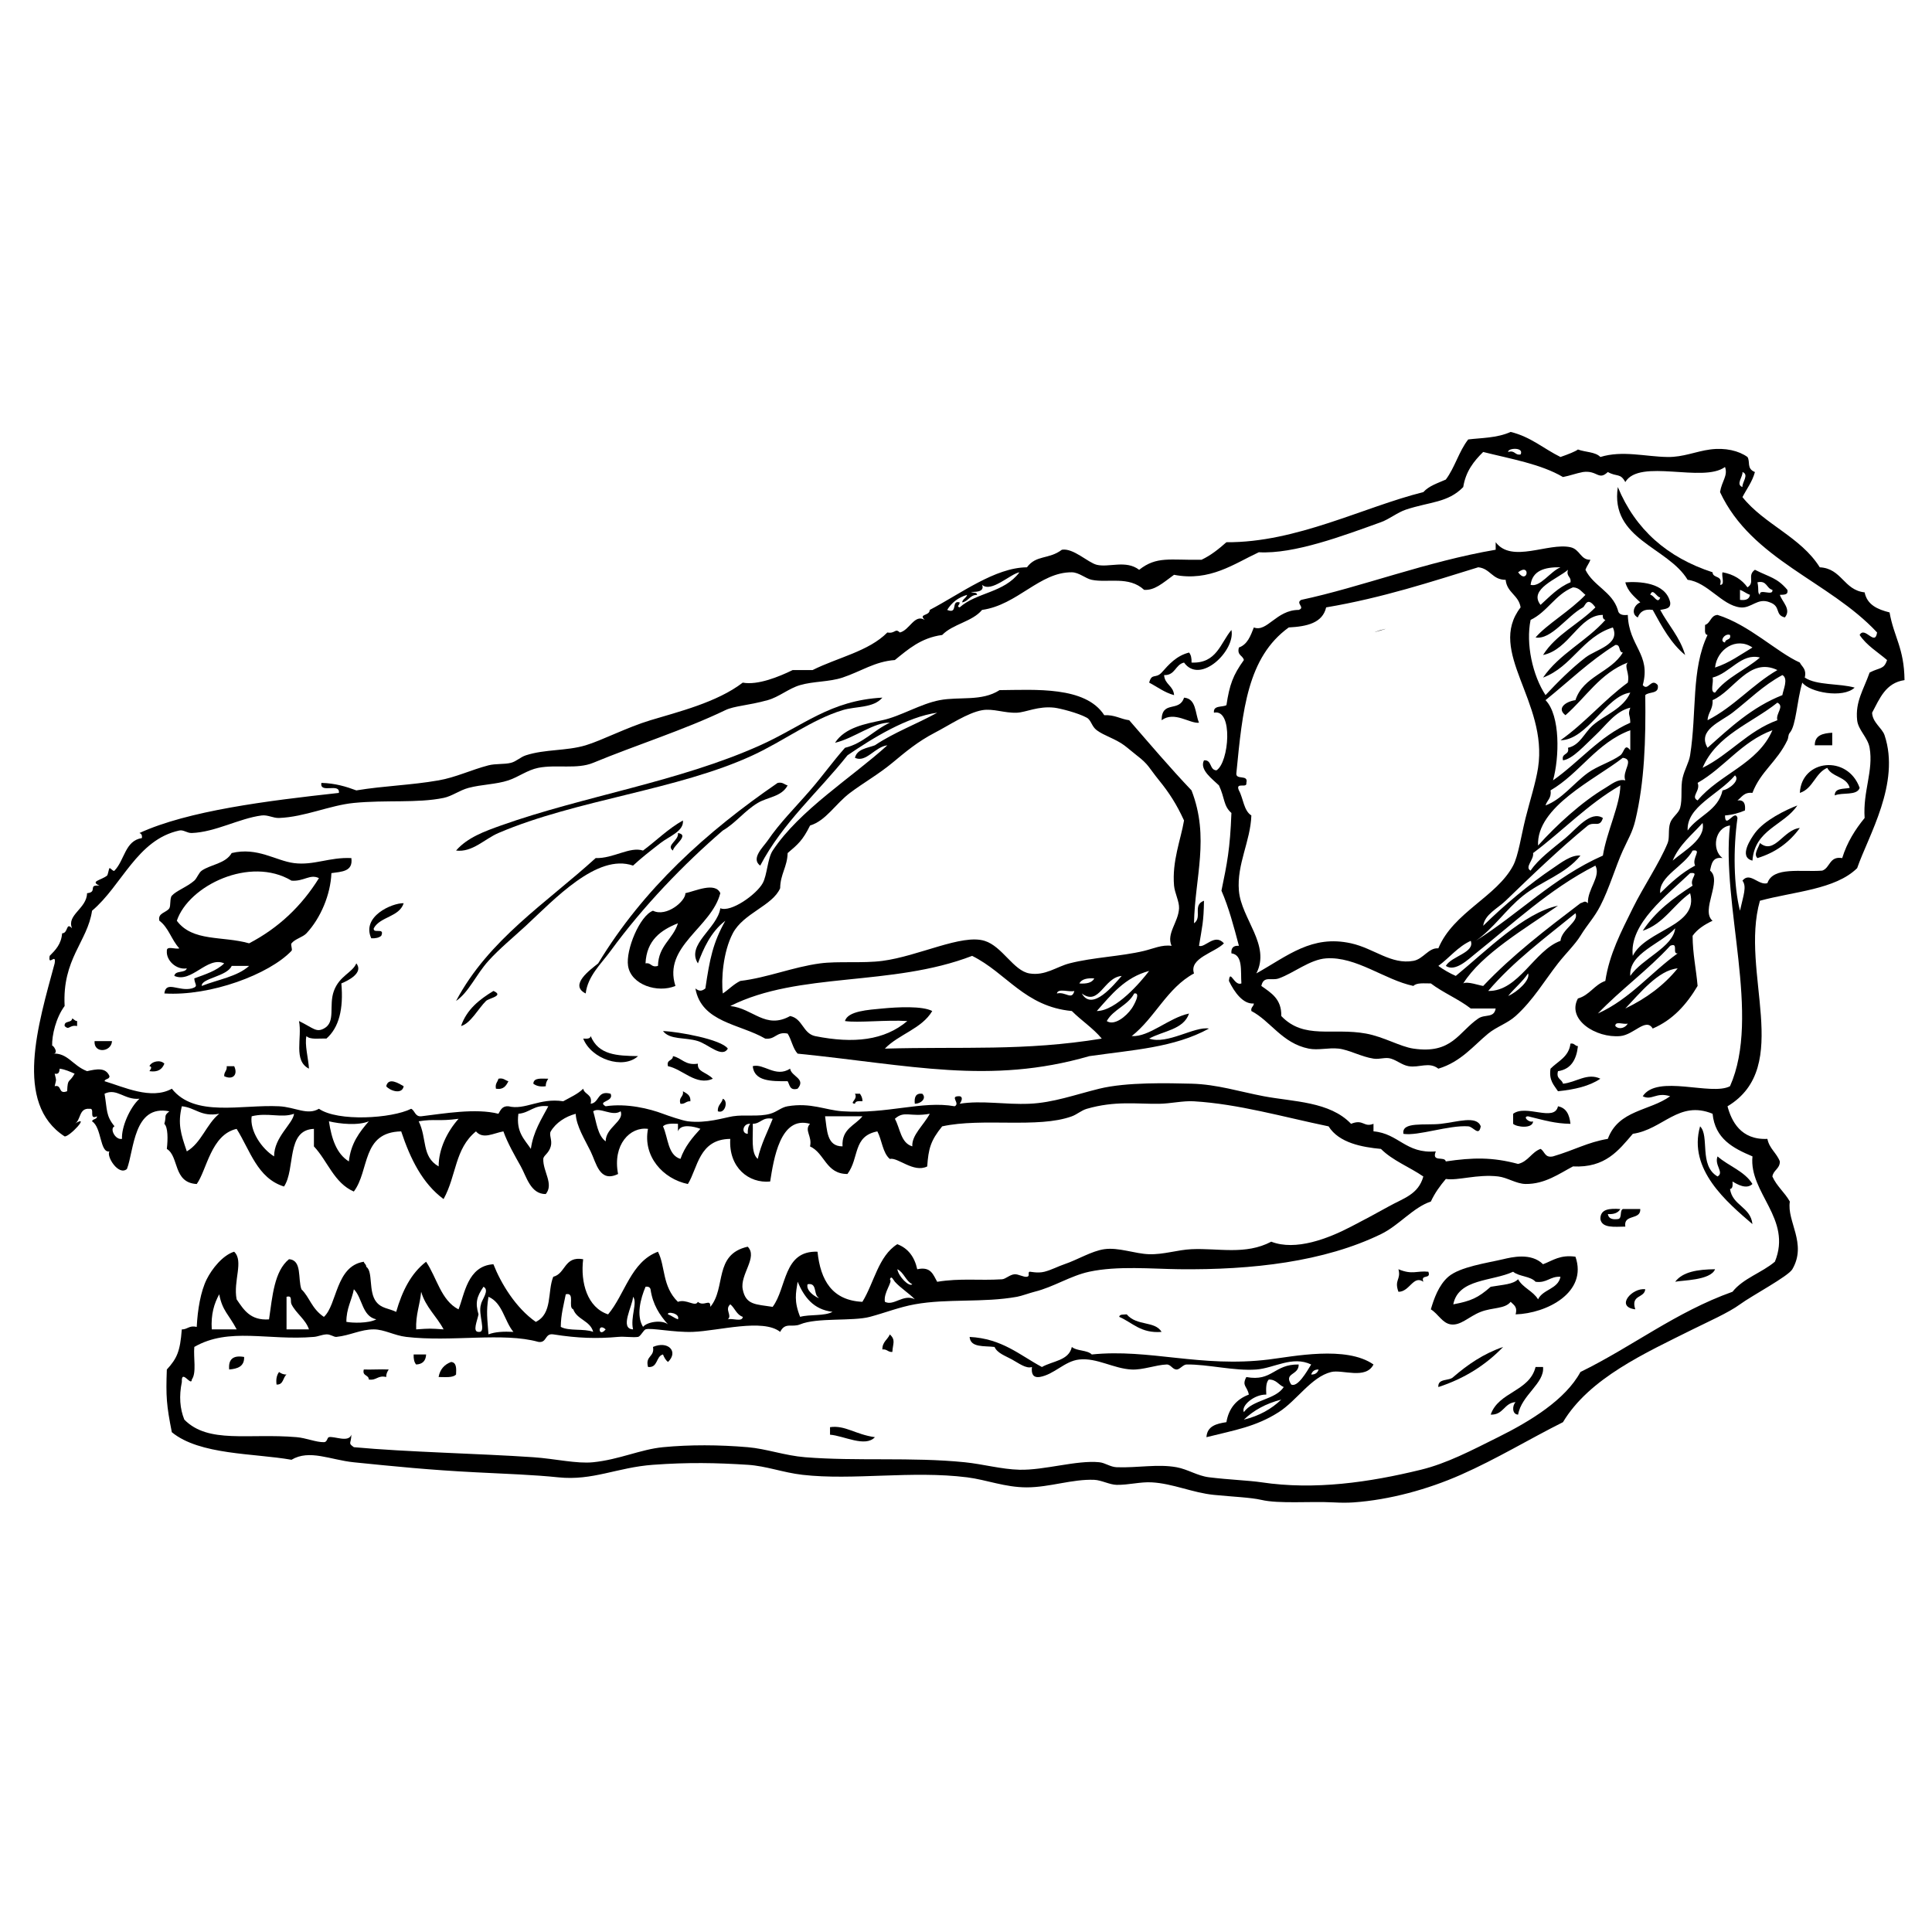 <?xml version="1.0" encoding="UTF-8"?>
<!-- Uploaded to: ICON Repo, www.svgrepo.com, Generator: ICON Repo Mixer Tools -->
<svg fill="#000000" width="800px" height="800px" version="1.1" viewBox="144 144 512 512" xmlns="http://www.w3.org/2000/svg">
 <g fill-rule="evenodd">
  <path d="m470.34 310.95c1.133 5.402-8.262 14.621-12.555 8.637-2.344 0.523-2.312 3.43-5.285 3.32 0.156 2.504 2.488 2.816 2.641 5.312-2.59-0.711-4.426-2.188-6.602-3.316 0.719-2.644 1.668-0.934 3.301-2.66 1.977-2.223 3.934-4.457 7.269-5.312 0.512 0.59 0.711 1.5 0.66 2.656 6.68 0.297 7.641-5.16 10.57-8.637"/>
  <path d="m377.84 328.88c-2.398 2.828-7.019 2.234-10.566 3.324-8.145 2.492-15.48 8.105-23.785 11.957-19.859 9.203-46.68 11.734-67.395 20.594-3.684 1.578-6.914 5.195-11.23 4.652 2.984-3.453 7.617-5.117 11.895-6.644 21.809-7.773 47.199-11.582 68.711-21.258 11.457-5.156 18.484-11.887 32.371-12.625"/>
  <path d="m461.75 335.53c-2.453 0.285-6.519-3.172-9.91-0.664 0.027-5.391 4.688-1.992 5.945-5.981 3.273 0.254 2.906 4.164 3.965 6.644"/>
  <path d="m629.56 338.18v3.324h-4.625c-0.012-2.672 2.129-3.172 4.625-3.324"/>
  <path d="m636.83 352.8c-0.727 2.148-4.602 1.125-6.606 1.992-0.023-2.016 2.32-1.652 3.965-1.992-0.75-3.012-4.711-2.797-5.949-5.316-3.227 1.398-3.75 5.527-7.266 6.644 0.449-8.934 12.699-10.195 15.855-1.328"/>
  <path d="m352.73 352.14c-1.582 3.016-5.293 3.074-7.93 4.652-3.441 2.055-5.926 5.394-9.246 7.305-10.383 8.934-21.109 20.086-29.73 31.891-2.543 3.477-6.074 6.684-6.609 11.293-4.5-2.215 1.242-6.301 3.305-7.973 12-19.82 28.727-34.887 47.566-47.832 1.383-0.281 1.754 0.457 2.644 0.664"/>
  <path d="m608.42 372.07c-3.844-0.922-0.293-6 0.66-7.309 2.481-3.371 8.156-6.129 11.234-7.305-3.535 5.301-11.309 6.344-11.895 14.613"/>
  <path d="m324.98 361.43c0.305 2.852-3.617 4.172-5.945 5.981-2.695 2.094-5.242 4.078-7.273 5.981-9.531-3.336-20.984 9.086-28.406 15.945-3.312 3.059-7.07 6.144-9.914 9.301-3.383 3.769-5.137 8.238-8.586 10.633 8.652-16.324 23.941-25.977 37-37.871 4.684 0.152 9.039-3.133 12.551-1.992 3.547-2.637 6.617-5.75 10.574-7.977"/>
  <path d="m610.4 367.41c3.879 3.203 6.207-3.574 10.57-3.984-2.695 3.711-6.324 6.484-11.23 7.973-1.09-1.031 0.227-2.59 0.66-3.988"/>
  <path d="m323.66 364.76c3.211 0.516-1.18 3.258-1.324 4.652-1.969-1.387 1.66-2.707 1.324-4.652"/>
  <path d="m334.89 380.7c-2.328 9.141-15.285 14.051-11.895 24.582-4.707 1.965-11.766-0.273-12.551-5.312-0.66-4.234 3.094-13.297 6.602-14.617 3.606 1.777 8.703-2.609 8.59-4.652 2.488-0.496 7.894-3.09 9.254 0zm-19.82 18.602c1.59-0.273 1.434 1.215 3.301 0.668 0.113-5.426 4.004-7.051 5.289-11.297-4.566 1.832-8.301 4.5-8.59 10.629z"/>
  <path d="m250.98 383.36c-1.176 3.688-6.203 3.504-7.93 6.641-0.258 1.594 3.012-0.367 1.984 1.996-0.59 0.512-1.492 0.711-2.641 0.664-2.668-5.754 5.457-9.379 8.586-9.301"/>
  <path d="m238.43 399.3c1.973 2.465-2.066 4.543-3.969 5.316 0.613 6.812-0.652 11.738-3.961 14.617-1.906-0.082-4.328 0.363-5.285-0.664-0.547 2.18 0.551 6.137 0.66 8.637-4.242-2.137-1.734-8.168-2.641-12.625 3.859 1.891 4.539 3.09 6.606 1.992 3.231-1.715 1.207-6.047 2.644-9.965 1.465-4.012 4.883-4.801 5.945-7.309"/>
  <path d="m274.77 406.61c2.945 1.301-1.207 1.898-1.98 2.66-1.965 1.918-4.102 5.992-6.606 6.641 1.523-4.445 4.887-7.039 8.586-9.301"/>
  <path d="m163.11 413.92c0.539 0.125 0.664 0.668 1.324 0.664v1.328c-2.106-0.395-2.043 1.246-3.301 0-0.203-1.531 1.906-0.738 1.977-1.992"/>
  <path d="m319.7 417.24c4.047 0.152 15.438 2.191 17.18 4.652-1.516 2.598-5.121-1.113-7.926-1.996-3.394-1.059-7.383-0.254-9.254-2.656"/>
  <path d="m300.54 418.57c2.062 5 6.887 5.234 12.555 5.312-3.996 3.644-12.43 0.758-14.535-4.648 0.938 0.059 1.871 0.105 1.98-0.664"/>
  <path d="m169.06 419.9h4.625c-0.168 2.973-4.883 3.371-4.625 0"/>
  <path d="m560.19 420.57c1.066-0.188 1.137 0.625 1.98 0.664-0.395 3.586-1.84 6.125-5.289 6.641-0.562 2.125 1.043 2.059 1.324 3.32 3.469-0.332 6.445-2.992 9.91-1.324-2.883 1.973-6.836 2.867-11.234 3.32-1.039-1.613-2.461-2.836-1.977-5.977 1.969-2.004 4.852-3.09 5.285-6.644"/>
  <path d="m322.34 423.89c2.379 0.484 3.203 2.535 6.609 1.996-0.234 2.215 2.242 2.203 3.961 3.984-4.418 1.996-8.016-2.555-11.891-3.32-0.48-1.816 1.309-1.34 1.32-2.66"/>
  <path d="m187.56 425.88c-0.562 1.426-1.629 2.344-3.965 1.988 0.406-0.59 0.801-1.184 0-1.324 0.559-1.273 2.898-1.801 3.965-0.664"/>
  <path d="m353.39 427.21c0.301 2.086 4.305 2.644 1.98 5.312-2.117 0.578-2.066-1.02-2.644-1.992-4.438 0.035-8.836 0.023-9.246-3.984 2.914-0.809 6.051 3.144 9.91 0.664"/>
  <path d="m204.08 426.55h1.98c1.074 2.277-0.375 3.734-2.641 2.656-0.086-1.191 0.809-1.402 0.66-2.656"/>
  <path d="m276.09 429.87c1.383-0.281 1.75 0.453 2.644 0.664-0.602 1.164-1.23 2.305-3.301 1.992-0.281-1.387 0.449-1.758 0.656-2.656"/>
  <path d="m289.3 429.87c-0.352 0.535-0.688 1.078-0.66 1.992-1.531 0.215-2.535-0.105-3.301-0.668 0.07-1.695 2.207-1.312 3.961-1.324"/>
  <path d="m250.98 431.86c-0.441 2.414-3.844 1.078-4.625 0 0.57-2.543 3.441-0.672 4.625 0"/>
  <path d="m324.98 433.19c0.965 0.578 2.094 0.996 1.98 2.66-1.184-0.086-1.395 0.809-2.641 0.66-0.547-1.875 0.93-1.719 0.66-3.32"/>
  <path d="m388.41 433.85c1.195 1.141-0.199 2.613-1.977 2.656-0.188-1.734 0.238-2.856 1.977-2.656"/>
  <path d="m335.55 435.18c1.516 0.52 0.641 4.109-1.32 3.32-0.105-1.652 1.035-2.059 1.32-3.32"/>
  <path d="m556.88 437.18c2.231 0.418 3.047 2.254 3.309 4.648-4.148-0.082-6.801-0.91-11.234-1.992-1.551 0.008 0.242 1.812 1.324 1.328-0.055 2.023-4.32 1.559-5.285 0.664v-2.66c3.43-2.598 10.945 2.262 11.887-1.988"/>
  <path d="m536.41 442.49c-0.484 2.812-1.934 0.102-3.305 0-5.121-0.367-13.336 2.617-17.18 1.992-0.586-3.32 5.727-2.195 9.914-2.656 4.336-0.477 9.512-2.285 10.57 0.664"/>
  <path d="m594.54 442.49c2.59 2.555-0.387 10.391 4.629 13.285 1.852-1.055-0.93-2.988 0-5.312 2.945 2.574 7.144 3.891 9.246 7.309-1.586 1.52-3.992 0.113-5.285-0.664 0.059 0.945 0.109 1.883-0.656 1.992 0.652 4.43 5.445 4.707 5.941 9.301-6.711-5.773-17.148-14.473-13.875-25.91"/>
  <path d="m570.1 465.74c0.164 1.168 1.137 1.516 2.644 1.328 1.223-0.102 0.406-2.25 1.324-2.66h4.621c0.164 3.047-4.519 1.215-3.961 4.656-2.898 0.031-6.188 0.465-6.609-1.996-0.047-2.703 2.441-2.859 5.285-2.66-0.562 0.988-1.66 1.434-3.305 1.332"/>
  <path d="m561.51 477.04c3.305 9.461-7.613 15.039-15.859 15.281 0.566-2.117-0.574-2.523-1.316-3.324-1.52 1.926-4.793 1.441-7.93 2.66-3.176 1.238-5.277 3.703-7.93 3.324-2.262-0.328-3.352-2.82-5.289-3.988 0.781-2.691 2.062-6.418 4.629-8.637 3.059-2.641 10.27-3.648 14.535-4.652 2.195-0.512 7.394-1.82 10.57 1.332 2.566-0.961 4.488-2.574 8.59-1.996zm-10.574 6.644c-1.344-1.52-4.379-1.352-5.941-2.66-5.574 2.594-14.52 1.789-15.859 8.641 4.727-0.891 6.551-1.707 9.91-4.652 3.516-0.598 5.859-0.637 7.266-1.992 1.266 2.277 3.965 3.102 5.289 5.316 1.281-2.695 5.281-2.664 5.945-5.981-2.805-0.164-3.555 1.738-6.609 1.328z"/>
  <path d="m514.6 480.36c3.731 1.547 4.809 0.344 7.93 0.66 0.816 2.152-2.141 0.512-1.324 2.66-2.672-1.863-3.641 2.707-6.606 2.656-1.172-3.223 0.742-3.188 0-5.977"/>
  <path d="m598.51 480.36c-1.188 3.019-8.973 2.914-10.566 3.32 1.984-2.652 5.984-3.277 10.566-3.32"/>
  <path d="m580.01 485.67c-0.234 2.426-3.918 1.379-2.644 5.316-5.418-0.66-0.809-5.801 2.644-5.316"/>
  <path d="m440.6 492.98c0.109-0.777 1.211-0.559 1.984-0.664 2.703 3.184 7.457 1.66 9.25 4.652-5.508 0.441-7.684-2.461-11.234-3.988"/>
  <path d="m379.82 497.63c1.602 1.52 0.797 2.356 0.66 4.652-1.184 0.086-1.395-0.812-2.644-0.664-0.027-2.019 1.395-2.586 1.984-3.988"/>
  <path d="m321.02 504.94c-0.621-0.492-1.004-1.207-1.324-1.996-1.93 0.496-1.277 3.586-3.961 3.324-0.809-3.027 1.812-2.609 1.316-5.316 3.949-1.727 6.871 1.211 3.969 3.988"/>
  <path d="m542.35 500.95c-4.547 4.731-10.184 8.363-17.176 10.633-0.188-2.406 2.891-1.523 3.961-2.66 3.793-3.269 7.965-6.164 13.215-7.973"/>
  <path d="m253.62 502.95h3.305c-0.078 1.691-0.957 2.578-2.641 2.656-0.516-0.586-0.711-1.5-0.664-2.656"/>
  <path d="m208.7 503.61c0.082 2.523-1.73 3.133-3.965 3.32-0.258-2.695 1.027-3.844 3.965-3.32"/>
  <path d="m263.54 504.94c1.441 0.098 1.418 1.672 1.32 3.316-0.848 0.918-2.871 0.664-4.625 0.668 0.367-2.066 1.547-3.316 3.305-3.984"/>
  <path d="m247.02 506.93c-0.352 0.535-0.691 1.078-0.664 1.992-2.289-0.535-2.539 0.988-4.621 0.664-0.012-1.32-1.805-0.848-1.324-2.656 1.941 0.078 4.465-0.102 6.609 0"/>
  <path d="m550.94 506.27h1.984c0.445 4.324-5.734 7.438-6.609 12.621-1.68-0.066-1.559-2.473-0.66-3.32-3.086 0.215-3.184 3.441-6.606 3.32 2.09-6.094 10.258-6.078 11.891-12.621"/>
  <path d="m217.95 507.6c0.535 0.352 1.074 0.691 1.984 0.66-0.984 0.785-0.777 2.766-2.644 2.66-0.211-1.539 0.105-2.551 0.66-3.32"/>
  <path d="m375.86 524.87c-2.57 2.769-8.223-0.383-11.895-0.66v-1.996c4.019-0.578 6.656 1.91 11.895 2.656"/>
  <path d="m180.95 364.76c12.926-5.918 33.688-8.523 52.855-10.629 0.359-2.801-5.168 0.32-4.629-2.656 3.652 0.098 6.527 0.969 9.254 1.988 7.582-1.246 14.328-1.355 21.801-2.656 4.543-0.789 8.66-2.801 13.211-3.984 1.922-0.496 4.133-0.215 5.949-0.664 1.426-0.352 2.527-1.527 3.965-1.992 5.117-1.66 10.703-1.117 15.855-2.656 4.269-1.281 10.918-4.754 17.18-6.644 7.238-2.191 17.684-4.746 24.445-9.965 3.981 0.746 9.621-1.57 13.215-3.324h5.285c6.606-3.32 14.887-4.961 19.82-9.965 2.106 0.395 2.043-1.246 3.305 0 2.559-0.551 3.91-5.027 6.602-3.32-1.75-1.707 1.273-0.953 1.324-2.656 8.195-4.297 17.301-11.23 25.766-11.297 2.461-3.352 5.785-2.023 9.254-4.652 3.019-0.52 6.93 3.422 9.25 3.988 3.203 0.785 7.731-1.359 11.23 1.328 4.664-3.672 8.105-2.527 16.516-2.656 2.551-1.203 4.613-2.894 6.609-4.652 18.559 0.125 36.301-9.316 52.191-13.285 1.453-1.641 3.809-2.371 5.949-3.32 2.383-3.144 3.5-7.555 5.945-10.633 3.316-0.418 7.617-0.348 11.234-1.992 5.332 1.277 8.773 4.461 13.211 6.641 2.066-0.711 4.043-1.504 4.625-1.988 1.922 0.723 4.668 0.617 5.945 1.988 5.898-1.809 11.93-0.078 17.84 0 4.129 0.059 7.531-1.504 11.234-1.988 4.066-0.539 7.625 0.34 9.91 1.988 0.809 1.254-0.316 3.078 1.977 3.988-0.707 2.606-2.176 4.453-3.301 6.644 5.789 7.246 15.477 10.57 20.484 18.602 5.863 0.301 6.324 6.039 11.891 6.641 0.668 3.316 3.434 4.523 6.606 5.316 1.16 6.582 3.859 9.375 3.965 17.941-5.012 0.719-6.586 4.891-8.59 8.637 0.105 2.625 2.652 4.031 3.305 5.977 4.242 12.715-4.285 26.605-7.269 35.215-5.785 5.691-16.75 6.184-25.766 8.637-5.391 18.914 8.914 43.961-8.59 54.477 1.043 3.891 3.496 8.965 10.57 8.637 0.516 2.582 2.457 3.731 3.305 5.981-0.008 1.98-1.715 2.258-1.98 3.981 1.156 2.602 3.281 4.231 4.625 6.648-0.852 5.266 4.637 11.109 0.66 17.938-1.105 1.891-10.762 7.008-13.875 9.301-2.965 2.184-8.613 4.68-12.555 6.644-12.453 6.211-27.359 12.883-34.355 24.582-9.043 4.531-17.52 9.727-27.086 13.949-8.695 3.84-18.863 6.641-28.41 7.309-1.637 0.113-3.375 0.102-5.285 0-6.234-0.336-14.43 0.434-19.16-0.668-2.805-0.648-7.457-0.816-12.559-1.324-5.699-0.57-10.863-3.019-16.516-3.324-3.004-0.16-6.098 0.715-9.246 0.668-1.883-0.035-4.051-1.254-5.945-1.332-5.773-0.238-11.805 1.98-17.844 1.996-5.832 0.008-10.676-2.008-15.852-2.66-14.676-1.84-30.293 0.863-43.609-0.664-5.195-0.594-9.641-2.348-14.535-2.656-8.352-0.531-15.77-0.684-25.109 0-9.516 0.695-15.934 4.277-25.102 3.32-6.336-0.66-14.012-0.941-21.805-1.328-12.289-0.617-21.664-1.574-32.371-2.656-6.215-0.633-11.762-3.508-16.52-0.668-9.895-1.75-24.328-1.223-31.711-7.305-1.418-7.176-1.586-9.457-1.324-16.609 2.68-2.949 3.523-4.75 3.965-10.629 1.555 0.012 1.945-1.148 3.961-0.664 0.227-4.582 1.043-9.406 2.644-12.625 1.395-2.801 4.258-6.379 7.269-7.309 2.617 2.496-0.301 7.723 0.66 12.625 1.883 2.758 3.625 5.656 8.586 5.312 0.902-6.176 1.387-12.781 5.285-15.945 3.535 0.211 2.305 5.215 3.305 7.973 2.168 2.074 2.652 5.086 5.949 7.309 3.539-3.211 3.09-13.461 10.57-14.613 0.125 0.535 0.664 0.66 0.66 1.328 1.855 1.254 0.516 6.606 2.644 9.297 1.395 1.773 3.293 1.703 5.285 2.66 1.582-5.496 3.93-10.223 7.926-13.285 2.856 4.211 3.93 10.223 8.59 12.621 1.578-3.852 2.356-11.547 9.25-11.957 2.012 5.113 5.914 11.559 11.234 15.277 4.504-2.207 3.027-8 4.625-11.957 3.348-0.84 2.844-5.551 7.926-4.652-0.754 6.199 1.102 12.812 6.609 14.617 4.527-5.406 6-13.895 13.211-16.609 2.004 3.848 1.055 9.145 5.289 13.285 2.246-0.867 4.609 1.484 5.285 0 1.609 1.398 3.394-1.047 3.301 1.332 4.242-5.004 0.824-13.902 9.91-15.945 2.769 2.773-2.09 7.379-1.32 11.293 0.828 4.211 3.477 3.945 7.93 4.652 3.789-5.043 2.762-14.941 11.891-14.617 0.793 7.621 3.906 12.906 11.891 13.285 3.121-5.055 4.231-12.133 9.254-15.277 2.879 1.09 4.57 3.379 5.285 6.644 3.676-0.82 4.231 1.5 5.285 3.32 6.211-1.012 11.117-0.277 17.176-0.664 0.965-0.059 2.031-1.211 3.305-1.328 0.996-0.09 2.406 0.805 3.301 0.664 0.891-0.141 0.141-1.066 0.66-1.332 0.172-0.082 2.141 0.469 3.969 0 1.863-0.473 3.648-1.438 5.285-1.988 3.539-1.195 7.219-3.5 10.57-3.988 3.809-0.555 8.141 1.219 11.895 1.328 3.914 0.117 7.5-1.16 11.23-1.328 7.117-0.324 14.324 1.613 21.141-1.992 6.461 2.523 15.102-0.832 21.145-3.984 3.535-1.848 5.969-3.117 9.91-5.316 4.031-2.254 7.922-3.188 9.246-7.977-3.656-2.519-8.145-4.211-11.23-7.305-4.945-0.465-11.117-1.57-13.875-5.981-12.188-2.527-23.828-5.922-35.68-6.641-2.973-0.18-6.125 0.621-9.246 0.66-5.945 0.082-11.664-0.844-19.16 1.332-1.453 0.422-2.559 1.48-3.965 1.992-8.969 3.266-23.719 0.32-34.355 2.656-3.078 3.785-3.629 5.922-3.965 10.629-3.644 1.785-7.805-2.523-9.91-1.992-1.914-1.613-2.074-5-3.301-7.305-6.578 1.281-4.731 7.039-7.93 11.293-5.738 0.008-5.973-5.508-9.914-7.312 0.645-2.719-1.633-4.254 0-5.977-7.949-2.285-9.648 9.562-10.566 15.281-5.613 0.555-11.027-3.66-10.574-11.293-8.34 0.078-8.602 7.758-11.23 11.957-6.629-1.359-11.977-7.375-10.57-14.613-4.715-0.652-9.438 4.164-7.93 11.957-4.938 2.398-5.762-2.914-7.269-5.981-1.543-3.156-3.793-6.68-3.961-9.969-2.695 0.703-5.246 2.356-6.609 4.656-0.539 0.906 0.469 2.336 0 3.981-0.539 1.914-1.945 2.394-1.98 3.324-0.121 3.316 2.856 6.633 0.66 9.305-4.035 0.047-5.113-4.637-6.606-7.312-1.629-2.914-3.508-6.16-4.625-9.297-2.664 0.477-5.387 2.195-7.269 0-5.664 4.633-5.117 11.641-8.586 17.938-5.594-4.125-8.801-10.641-11.234-17.938-10.555 0.227-8.328 10.348-12.551 15.941-5.238-2.262-6.93-8.09-10.574-11.961v-4.644c-7.438 0.273-4.816 10.652-7.926 15.277-7.07-2.195-8.973-9.578-12.555-15.277-6.801 1.516-7.93 10.973-10.574 14.613-6.332-0.344-4.637-7.324-7.926-9.301 0.309-2.613 0.309-5.769-0.66-6.644 0.66-2.273-0.277-1.996 1.324-3.32-9.523-1.902-9.332 10.379-11.234 15.281-2.242 1.926-5.566-3.457-4.625-4.652-2.594 0.465-2.027-6.394-4.625-7.973 0.164-0.723 1.312-0.449 1.324-1.328-2.352 1.031-0.402-2.254-1.984-1.992-2.91-0.27-2.223 3.082-3.965 3.984 4.426-2.746-1.363 3.516-2.641 3.324-13.531-8.766-6.992-29.727-2.644-45.844 0.492-3.008-1.812 1.02-1.32-1.992 1.543-1.551 3.074-3.109 3.301-5.977 1.699-0.051 0.945-3.098 2.641-1.332-1.539-3.535 3.902-5.223 3.969-9.301 2.941-0.297 0.035-2.348 3.305-1.992-2.594-1.191 0.289-1.375 1.98-2.656 0.266-0.203 0.492-1.922 0.66-1.992 0.262-0.117 1.008 0.988 1.32 0.664 2.738-2.84 2.773-7.938 7.269-8.637 0.105-0.773-0.148-1.184-0.66-1.332zm366.02-100.32c1.02-2.004-3.418-1.75-3.305-0.664 1.867-0.551 1.715 0.934 3.305 0.664zm54.176 95.668c-0.004 3.844 2.652-1.887 3.305 0.664-1.172 8.336-1 18.059 0.66 24.582 0.906-4.106 1.852-6.367 0.66-7.973 1.961-2.469 4.277 1.383 6.606 0.66 1.504-4.465 9.023-2.883 14.539-3.316 2.125-0.742 1.848-3.902 5.285-3.324 1.309-4.215 3.461-7.594 5.945-10.629-0.488-7.066 2.383-12.504 1.32-18.602-0.48-2.766-3.023-4.684-3.305-7.309-0.52-4.918 1.684-8.027 3.305-12.625 2.684-1.414 3.793-0.746 4.625-3.32-2.496-2.141-5.418-3.856-7.269-6.644 1.379-2.461 4.074 3.168 4.625-0.664-12.668-13.617-33.266-19.254-41.621-37.203 0.488-2.988 2.144-4.336 1.32-6.648-5.863 4.293-22.617-2.367-26.426 3.992-1.336-2.465-2.199-1.297-4.629-2.66-2.5 2.375-2.734-0.531-6.602 0-1.855 0.355-3.438 0.977-5.289 1.328-5.828-3.438-13.738-4.785-21.145-6.641-2.445 2.406-4.617 5.098-5.285 9.297-4.066 4.188-8.836 3.871-15.191 5.981-2.231 0.742-4.398 2.527-6.609 3.324-9.984 3.594-23.035 8.512-32.371 7.973-6.574 3.051-12.961 7.832-22.469 5.977-3.18 2.34-5.176 4.156-7.926 3.988-4.066-3.754-9.574-1.777-13.875-2.656-1.66-0.344-3.367-1.977-5.285-1.996-8.52-0.086-14.387 8.648-23.785 9.969-2.602 3.141-7.754 3.715-10.57 6.641-5.637 0.758-9.008 3.789-12.551 6.644-5.297 0.375-9.012 3.039-13.875 4.652-3.543 1.168-7.644 0.949-11.234 1.992-3.023 0.879-5.566 3.148-8.59 3.984-5.188 1.445-8.828 1.5-11.234 2.66-10.82 5.215-23.641 9.234-35.012 13.949-4.277 1.773-9.812 0.387-14.539 1.328-2.914 0.582-5.227 2.426-7.926 3.32-3.246 1.078-7.094 1.07-10.57 1.996-2.387 0.637-4.359 2.195-6.606 2.656-6.977 1.434-15.234 0.492-23.785 1.332-6.359 0.621-13.023 3.731-19.824 3.984-1.562 0.059-2.981-0.879-4.621-0.664-5.961 0.781-12.207 4.41-18.5 4.648-1.25 0.047-2.18-0.91-3.305-0.664-11.219 2.434-15.211 14.59-23.125 21.262-1.207 8.223-7.938 12.754-7.266 25.246-2.281 3.043-3.418 7.766-3.309 10.629-0.023-0.699 2.184 2.203 0 1.992 4.148-0.316 5.34 3.156 9.254 4.648 2.523-0.559 4.953-1.07 5.945 1.332-0.008 0.879-1.156 0.609-1.32 1.328 5.012 1.488 12.387 5.043 17.84 1.992 6.062 7.656 18.422 4.16 28.406 4.652 4.293 0.211 7.508 2.492 10.574 0.664 5.004 3.453 19.262 2.598 24.445 0 1.039 0.508 0.984 2.106 2.641 1.992 5.973-0.707 14.453-2.207 20.48-0.668 0.574-0.969 0.992-2.098 2.644-1.988 4.481 1.109 8.215-2.293 14.535-1.328 1.836-1.035 3.848-1.891 5.285-3.324 0.367 1.625 2.555 1.414 1.98 3.984 2.387-0.254 1.664-3.644 5.289-2.656 0.98 2.168-3.715 1.922-1.32 3.324 5.637-0.859 11.711 0.672 15.191 1.988 1.336 0.508 5.172 1.816 6.609 1.996 4.898 0.617 9.586-0.957 11.895-1.328 3.168-0.512 6.832 0.207 9.91-0.668 1.883-0.531 2.894-1.699 4.621-1.988 6.184-1.043 9.996 1.027 14.539 1.328 12.008 0.793 21.121-2.871 29.727-1.328 1.637-0.781-1.602-2.762 1.324-2.656 1.027 0.168 0.457 1.453 0 1.988 5.977-0.953 11.914 0.281 18.496 0 6.297-0.266 12.133-2.418 18.5-3.984 7.324-1.801 18.406-1.473 24.449-1.332 6.742 0.168 12.699 2.102 19.16 3.328 7.856 1.484 17.477 1.367 23.125 7.305 3.328-1.348 3.289 1.035 5.945 0v1.996c6.699 0.57 8.555 6.008 16.516 5.312-1.23 3.012 2.375 1.156 2.644 2.66 7.184-1.055 12.328-1.164 19.156 0.664 2.684-0.629 3.543-3.09 5.949-3.988 1.137 0.625 1.078 2.457 3.305 1.992 5.832-1.719 9.121-3.731 14.531-4.648 2.848-7.703 11.027-7.34 16.52-11.293-3.723-1.195-4.836 1.23-7.269 0 3.84-5.914 18.156-0.02 23.129-2.66 8.289-18.645-2.391-48.098 0-69.094-4.062 0.57-4.934 6.438-1.984 8.637-2.602-0.402-2.926 1.488-3.301 3.324 3.344 2.652-2.606 10.551 0.656 13.285-2.086 1-3.996 2.184-5.285 3.988 0.023 4.844 0.945 8.793 1.324 13.285-2.887 4.852-6.492 8.977-11.895 11.293-1.789-2.996-4.988 1.664-8.59 1.996-6.488 0.59-14.246-4.406-11.23-9.965 3.102-0.867 4.328-3.621 7.269-4.652 1.047-7.082 4.25-13.145 7.266-19.266 2.805-5.695 7.047-11.922 9.25-17.277 0.566-1.379 0.07-3.535 0.66-5.312 0.523-1.57 2.231-2.535 2.641-3.984 0.668-2.328 0.074-5.469 0.66-7.973 0.547-2.316 1.68-4.062 1.984-5.981 1.824-11.516 0.25-22.699 4.625-31.891-0.977-0.121-0.605-1.605-0.66-2.656 1.496-0.488 1.445-2.531 3.305-2.656 8.449 2.652 15.648 9.848 21.801 12.621 0.586 1.184 1.848 1.688 1.32 3.988 3.176 2.117 9.09 1.492 13.219 2.656-3.098 2.941-11.973 1.246-13.875-1.328-1.461 4.945-1.633 11.348-3.305 13.285-0.508 0.586-0.293 1.219-0.66 1.996-2.769 5.777-7.039 8.188-9.254 13.949-2.231-0.25-2.816 1.152-3.961 1.992 1.738-0.199 2.168 0.922 1.98 2.66-1.551 0.656-3.242 1.16-5.285 1.328zm4.625-87.035c-0.18-1.164 1.859-3.312 0-3.984 0.184 1.168-1.863 3.316 0 3.984zm-201.51 25.914c1.09 2.598-4.219 1.598-2.641 1.988 0.512 0.152 1.301 0.02 1.32 0.668-1.973 0.012-2.246 1.727-3.965 1.992 0.156-0.945 1.09-1.121 1.324-1.992-2.402 0.691-4.106 2.078-5.289 3.988 2.996 1.242 0.902-2.641 3.305-1.996 0.066 0.746-0.961 1.035 0 1.328 4.586-4.055 11.684-3.781 15.855-9.301-2.414 0.41-7.477 5.496-9.91 3.324zm196.89 15.281c0.059-1.051 1.688-0.523 1.324-1.996-1.363-0.578-2.969 1.727-1.324 1.996zm-2.644 6.641c3.828-1.246 6.731-3.422 9.91-5.312-4.293-2.941-9.422 0.504-9.91 5.312zm-0.66 2.66c0.383 1.164-0.797 3.902 0.66 3.984 3.027-4.047 8.117-6.016 11.895-9.301-4.902-1.277-7.949 4.168-12.555 5.316zm0 5.977c0.18 2.394-1.219 3.203-1.32 5.316 7.016-3.574 11.805-9.395 18.5-13.289-7.496-3.566-11.5 5.531-17.18 7.973zm5.285 3.324c-3.07 2.375-9.402 4.613-6.606 9.301 5.953-5.309 11.75-10.773 19.824-13.957 0.145-1.242 1.699-4.398 0-5.312-5.16 2.766-8.812 6.559-13.219 9.969zm-7.93 14.613c7.231-3.582 11.914-9.727 19.824-12.621-0.551-1.734 1.996-3.644 0-4.652-6.883 5.481-16.141 8.578-19.824 17.273zm-1.316 3.988c0.871 2.059-1.961 3.684 0 4.648 5.812-7 15.965-9.633 19.82-18.602-8.219 3.031-12.656 9.867-19.82 13.953zm-2.644 12.621c2.707-3.922 8.055-5.191 9.25-10.633 1.762-0.254 4.754-2.699 3.301-3.981-4.426 5.199-12.859 8.246-12.551 14.613zm-3.965 7.973c2.965-2.562 8.836-5.719 7.926-9.965-2.812 3.148-6.18 5.746-7.926 9.965zm-3.305 8.637c2.789-2.734 5.644-5.398 9.254-7.309-0.992-2.019 1.996-4.371-0.664-3.984-2.121 4.07-9.031 6.856-8.59 11.293zm-7.266 16.609c3.469-6.969 17.594-7.852 15.195-16.609-4.426 3.082-6.938 8.082-12.555 9.965 3.316-5.082 8.098-8.688 13.215-11.957-0.93-1.902 2.055-3.625-0.66-3.32-6.004 5.746-16.25 13.398-15.195 21.922zm-0.664 5.316c3.129-4.613 11.363-7.617 11.898-12.625-3.644 4.094-12.371 6.598-11.898 12.625zm-8.586 9.965c8.516-3.84 13.957-10.773 21.145-15.945-1.582 0.262 0.363-3.027-1.984-1.996-5.922 6.449-13.117 11.613-19.16 17.941zm7.269-1.332c5.516-2.644 10.215-6.113 13.875-10.629-5.094 0.426-10.105 6.668-13.875 10.629zm0.656 3.988c-0.957 0.367-3.414-0.773-3.301 0.664 0.988 1.055 2.703 0.492 3.301-0.664zm-416.89 13.289c0.465 2.047 0.465 1.277 0 3.32 2.035-0.496 0.809 2.289 3.305 1.328 0.152-3.617 0.465-1.969 1.98-4.648-1.234-0.531-2.418-1.109-3.965-1.328-0.074 0.809-0.195 1.57-1.32 1.328zm13.215 5.312c0.73 4.391 0.34 5.824 2.641 8.637-1.379 0.59 0.215 3.707 1.984 3.324-0.18-3.051 2.031-8.273 4.625-10.629-3.996 0.371-6-2.938-9.25-1.332zm21.801 15.281c3.894-2.281 5.164-7.211 8.59-9.969-4.848 0.895-6.301-1.633-9.91-1.988-1.121 4.648-0.293 7.25 1.32 11.957zm87.871-9.969c-0.656 4.875 1.625 6.789 3.305 9.305 0.664-4.648 2.789-7.824 4.625-11.293-3.789-0.488-4.867 1.746-7.93 1.988zm19.824-0.66c0.871 2.883 1.145 6.379 3.305 7.973 0.008-3.719 5.023-5.328 3.961-7.973-2.191 1.504-5.547-1.238-7.266 0zm275.51 5.977c-3.777 4.394-7.281 9.07-15.855 8.637-3.574 1.875-7.445 4.719-12.555 4.652-2.465-0.031-4.828-1.707-7.266-1.996-5.594-0.648-10.609 1.164-13.875 0.668-1.52 1.793-2.918 3.711-3.969 5.981-4.731 1.578-8.387 6.289-13.211 8.637-15.07 7.324-34.109 9.523-53.516 9.301-7.301-0.086-16.32-0.941-23.785 0.66-5.074 1.094-9.402 4.047-14.535 5.316-1.254 0.312-3.418 1.113-4.625 1.332-9.082 1.625-18.375 0.422-27.086 1.992-4.086 0.734-7.856 2.238-11.895 3.32-4.562 1.227-14.02 0.137-18.5 1.996-2.203 0.914-3.938-0.684-5.285 1.992-4.559-3.625-16.34-0.258-23.125 0-5.055 0.191-11.168-1.168-12.551-0.664-0.535 0.191-1.363 1.895-1.984 1.992-1.387 0.215-3.578-0.156-5.285 0-5.484 0.496-10.621 0.375-17.176-0.668-2.34-0.355-1.625 2.356-3.969 1.992-9.324-2.621-23.07 0.09-35.012-1.324-3.18-0.375-5.805-1.984-8.594-1.992-3.457-0.012-6.269 1.617-9.906 1.992-0.68 0.07-1.586-0.727-2.644-0.668-1.266 0.078-2.211 0.574-3.305 0.668-12.176 1.039-22.461-2.656-31.711 2.656-0.27 2.832 0.641 6.844-0.66 8.637-0.082 2.051-2.82-3.027-2.644 0.664-0.777 3.754-0.516 7.09 0.66 9.969 6.371 6.469 16.949 3.562 29.734 4.644 2.602 0.223 5.137 1.363 7.266 1.332 0.898-0.012 0.82-1.211 1.32-1.332 1.387-0.324 5.223 1.543 5.945-0.66-0.051 2.477-0.988 2.144 0.664 3.32 14.188 1.312 33.219 1.676 47.57 2.66 5.769 0.395 11.434 1.777 15.855 1.328 6.934-0.707 12.559-3.414 18.496-3.988 7.121-0.688 14.891-0.645 22.465 0 4.922 0.418 9.816 2.227 15.199 2.66 13.746 1.102 28.195-0.09 42.281 1.328 4.844 0.488 9.766 1.875 14.535 1.988 6.582 0.164 15.18-2.59 21.141-1.988 1.57 0.156 2.926 1.266 4.629 1.324 5.519 0.199 10.828-0.914 15.855 0 2.996 0.547 5.504 2.277 8.59 2.66 5.41 0.664 10.602 0.84 13.875 1.328 14.125 2.121 28.621 0.016 42.281-3.324 6.871-1.672 13.391-5.106 20.484-8.637 8.492-4.219 17.809-9.902 21.801-17.27 13.781-6.738 25.191-15.859 40.301-21.262 2.832-3.578 7.773-5.027 11.23-7.969 4.652-11.395-6.914-18.207-5.945-27.906-5.117-2.156-9.914-4.644-10.57-11.297-8.965-3.664-13.125 4.168-21.141 5.316zm-366.02-4.648c-0.566 3.828 2.641 8.586 5.945 10.629-0.027-5.129 5.023-8.664 5.285-11.297-3.352 1.219-6.93-0.41-11.23 0.668zm170.46 0.664c1.414 2.559 1.551 6.41 4.621 7.305-0.211-2.961 3.004-5.598 4.625-8.637-5.293 0.945-6.719-0.945-9.246 1.332zm-13.875 7.305c-0.281-4.707 3.328-5.504 5.281-7.969h-9.906c0.543 3.664 0.414 7.996 4.625 7.969zm-112.32-6.641c2.269 4.59 0.707 9.34 5.285 11.957 0-4.625 2.269-9.23 5.285-12.621-5.5 0.738-6.242-0.039-10.57 0.664zm88.535 0.664c0.133 3.41-0.586 7.676 1.316 9.301 0.891-3.981 2.59-7.141 3.969-10.629-2.762-0.562-3.121 1.293-5.285 1.328zm-107.04 9.969c0.516-4.801 2.824-7.793 5.289-10.633-2.828 1.18-7.648 0.703-10.574 0 0.699 4.613 2.008 8.609 5.285 10.633zm83.246-9.305c1.395 3.027 1.234 7.621 4.629 8.637 1.137-3.281 3.18-5.656 5.285-7.969-1.703-0.648-5.254-1.43-5.945 0.664v-1.996c-1.633-0.086-3.188-0.102-3.969 0.664zm22.465 1.992c-0.047-1.156 0.148-2.066 0.664-2.656-1.934-0.176-2.539 2.578-0.664 2.656zm43.605 39.863c-1.77-0.875-2.191-3.109-3.961-3.984 0.297 1.941 3.125 4.785 3.961 3.984zm-7.266 4.648c2.344 1.242 4.894-2.199 7.93-0.66-1.426-1.52-3.793-2.992-5.285-4.652-0.43-0.477-0.887-1.781-1.324-0.664 0.852 0.684-1.75 3.519-1.32 5.977zm-22.465 3.988c2.598-0.711 6.465-0.145 8.59-1.328-5.113-0.613-7.527-3.949-9.25-7.973-0.477 3.07-1 5.129 0.66 9.301zm4.625-5.312c-0.992-0.996-0.195-3.789-2.641-3.324-0.727 2.269 4.219 4.453 2.641 3.324zm-89.852 4.648c-0.34 1.738-1.66 4.656 0 4.652 2.262 0.293-0.234-4.699 0.66-7.309 0.176-1.211 2.379-3.727 0.66-4.652-1.828 2.676-2.211 4.25-1.32 7.309zm43.602 3.324c1.059-1.332 4.992-1.961 6.609-0.664-2.195-2.445-4.043-5.234-4.625-9.305-0.148-0.516-0.555-0.77-1.32-0.664-1.344 3.164-2.508 7.676-0.664 10.633zm-78.621-1.332c1.578 0.312 5.883 0.441 7.93-0.664-3.809-0.82-3.633-5.648-5.945-7.973-0.574 2.969-2 5.078-1.984 8.637zm18.5 1.996c3.648-0.254 3.621-0.254 7.269 0-1.836-3.477-4.754-5.852-5.949-9.969-0.309 3.453-1.488 6.035-1.32 9.969zm-54.176 0h6.606c-2.082-3.961-3.809-4.922-4.625-9.301-1.332 2.422-2.231 5.281-1.98 9.301zm92.492-0.664c2.125 1.188 6.227 0.383 8.594 1.328-0.781-2.984-4.289-3.219-5.285-5.981-1.504-0.484 0.605-4.598-1.984-3.984-0.539 2.773-1.289 5.344-1.324 8.637zm-72.672 0.664h5.945c-0.906-2.68-3.418-4.223-4.625-6.644-0.43-0.859 0.363-2.441-1.32-1.992zm53.512 1.324c1.742-0.684 4.055-0.793 6.609-0.66-2.406-2.894-2.883-7.731-6.609-9.301-0.652 4.098-0.285 5.688 0 9.961zm38.32-1.324c-0.766-3.242 1.246-7.133 0-8.637-0.137 2.481-3.676 8.48 0 8.637zm25.109-2.66c1.16-0.383 3.883 0.805 3.965-0.664-1.656-0.547-2.09-2.328-3.305-3.32-1.605 1.398 0.59 2.953-0.66 3.984zm-13.211 0c0.633-1.621-2.969-2.199-2.644-1.328 0.977 0.348 1.664 0.984 2.644 1.328zm-19.16 2.66c-2.231-2.019-2.004 2.453 0 0z"/>
  <path d="m540.37 287.69c4.258 5.684 13.961 0.027 19.824 1.332 2.551 0.562 2.644 3.402 5.281 3.32-0.34 0.984-0.977 1.676-1.316 2.656 2.098 4.312 7.062 5.742 8.586 10.633 0.16 1.168 1.137 1.512 2.641 1.328 0.25 8.363 6.207 10.359 3.965 18.602 1.453 1.742 2.195-2.062 3.969 0 0.461 2.457-2.32 1.656-3.305 2.652 0.156 11.961-0.199 23.016-2.644 33.219-0.746 3.129-1.98 5.066-3.301 7.977-1.902 4.184-3.602 10.066-5.949 14.613-1.652 3.211-3.309 4.773-5.285 7.977-1.41 2.285-3.887 4.676-5.949 7.305-3.559 4.559-6.59 9.77-11.23 13.953-2.172 1.957-5.051 2.836-7.266 4.652-3.836 3.144-7.227 7.512-13.211 9.301-2.477-1.938-5.086-0.152-7.93-0.664-1.676-0.305-2.926-1.465-4.629-1.996-1.492-0.469-2.918 0.258-4.621 0-3.207-0.473-6.527-2.356-9.254-2.656-2.711-0.297-5.383 0.508-7.926 0-7.039-1.41-10.117-7.328-15.195-9.965-0.188-1.074 0.621-1.145 0.66-1.992-2.836 0.246-5.144-2.957-6.606-5.981 0.289-3.32 1.395 1.465 3.305 0.664-0.238-3.305 0.465-7.559-2.644-7.973-0.121-1.445 0.539-2.113 1.984-1.996-1.34-5.074-2.68-10.148-4.625-14.613 1.488-7.219 2.281-10.984 2.641-20.594-2.148-1.863-1.723-3.981-3.305-7.309-1.676-1.637-5.25-4.156-3.965-6.644 2.156-0.176 1.402 2.578 3.305 2.656 3.348-2.035 4.492-16.418-0.664-15.277-0.242-2.016 2.156-1.379 3.309-1.996 0.824-5.418 1.715-7.906 4.621-11.957-0.277-1.266-1.887-1.203-1.316-3.32 2.281-0.805 3.086-3.098 3.961-5.316 3.492 1.375 5.953-4.648 11.891-4.648 1.852-0.656-0.957-1.773 0.664-2.66 15.789-3.363 33.328-10.188 51.531-13.289zm2.644 9.969c-3.555 0.027-4.062-3.004-7.266-3.324-12.121 3.727-25.293 8.098-40.305 10.629-0.953 4.137-5.09 5.066-9.91 5.316-10.957 7.918-12.25 21.957-13.875 38.535-0.324 2.098 3.281 0.246 2.641 2.656 0.266 1.59-3.004-0.367-1.977 1.988 1.184 2.129 1.266 5.371 3.301 6.648-0.23 6.859-3.894 12.91-3.301 19.93 0.625 7.457 8.512 14.434 4.621 21.926 8.375-4.691 14.703-10.273 25.109-7.973 6.082 1.344 10.621 5.719 16.516 4.648 2.652-0.477 4.016-3.535 6.609-3.32 3.969-9.543 15.434-13.648 19.82-21.926 1.383-2.613 2.117-7.887 3.301-12.621 1.113-4.449 2.711-9.41 3.305-13.289 2.695-17.59-13.699-30.773-4.625-42.52-0.5-3.262-3.629-3.879-3.965-7.305zm6.609 1.328c2.512 0.746 5.164-3.496 7.926-4.652-4.269-0.086-7.445 0.93-7.926 4.652zm-3.309-3.324c2.555 3.465 3.422-2.641 0 0zm5.949 8.637c2.438-2.195 4.644-4.629 7.93-5.981 0.27-1.602-1.211-1.441-0.664-3.32-2.691 2.383-10.57 5.137-7.266 9.301zm11.895-2.656c-0.992-0.777-1.617-1.922-3.305-1.992-4.707 1.91-6.766 6.484-11.23 8.637-1.305 6.344 0.531 14.699 3.961 19.926 3.137-3.367 6.754-6.996 10.574-9.961 2.762-2.148 9.332-3.422 7.266-7.973-8.074 2.516-10.781 10.418-18.5 13.289 4.305-6.305 11.543-9.652 16.52-15.281-0.52-0.148-0.77-0.559-0.66-1.328-6.258-0.027-8.879 9.188-15.859 10.625 3.398-5.438 9.48-8.176 13.875-12.621-2.234-3.113-2.66-0.352-3.301 0-4.273 2.34-8.387 8.656-12.559 7.973 2.902-3.418 9.176-7.039 13.219-11.293zm-10.574 27.902c3.981 4.106 3.656 15.258 1.984 21.258 7.004-4.91 12.223-11.625 20.477-15.277-0.055-2.484-0.734-1.895 0-3.988-3.988 0.934-6.391 4.66-9.246 7.309-2.793 2.594-6.023 6.324-8.59 6.644-0.492-2.043 1.812-1.273 1.32-3.32 3.238-0.715 4.281-3.941 6.609-5.981 3.129-2.738 8.074-4.356 9.906-8.637-6.449 0.824-11.316 12.527-18.496 12.625 6.473-4.566 11.469-10.613 17.836-15.281 0.594-2.535-1.078-4.242 0-5.316-7.344 2.801-11.078 9.234-16.516 13.953-2.422-1.805 0.051-3.625 2.644-3.988 2.039-6.363 9.434-7.344 12.555-12.621-1.25-0.074-0.461-2.199-1.984-1.996-6.812 4.227-12.383 9.695-18.5 14.617zm1.324 23.914c0.316 2.09-0.941 2.602-1.324 3.992 4.356-1.617 7.414-5.863 11.23-8.637 2.473-1.797 6.246-2.953 8.59-4.652 1.055-0.766 1.117-3.383 2.641-1.328v-5.316c-8.996 3.352-13.34 11.387-21.137 15.941zm19.16-8.637c-7.379 5.769-22.934 12.941-22.465 23.258 4.957-5.504 11.586-11.562 17.84-15.281 1.613-0.965 3.312-2.453 5.285-1.996-1.004-2.394 2.586-5.555-0.66-5.981zm-23.785 25.246c0.305 1.707-2.34 3.773-0.66 4.656 2.039-3.051 5.82-5.812 9.246-8.637 2.875-2.371 6.613-7.371 9.914-5.316-0.793 2.684-2.266 0.828-3.969 1.992-7.426 6.066-15.203 13.566-21.801 19.934-2.148 2.07-5.551 3.637-5.949 6.641 5.555-5.457 12.242-11.07 18.504-15.277 2.082-1.402 4.812-3.566 7.266-3.324-3.981 4.961-10.387 6.789-15.195 10.629-4.578 3.66-7.812 8.676-12.551 11.961 11.527-7.231 20.68-16.848 33.695-22.59 1.004-6.301 4.606-13.52 4.621-18.602-8.68 5.004-15.285 12.09-23.121 17.934zm-20.484 32.559c8.102-6.641 18.086-16.762 27.086-18.605-8.719 6.07-20.273 12.828-25.105 20.598 1.008-0.652 4.285 0.543 5.285 0.664 7.731-8.176 16.742-15.055 25.77-21.922 0.941-0.262 1.117-0.797 1.98 0-0.172-3.738 3.523-7.07 1.984-9.969-12.18 6.168-22.051 15.574-31.711 23.254-1.953 1.555-5.441 5.023-7.93 3.324 1.516-2.617 7.762-3.5 6.606-6.644-3.481 1.594-5.644 4.512-8.586 6.644 1.398 1.023 2.941 1.91 4.621 2.656zm8.59 3.984c8.07 0.16 12.188-10.758 19.16-13.285 0.27-3.074 5.023-5.113 3.965-7.309-8.031 6.543-16.426 12.715-23.125 20.594zm-4.625 4.648c-3.231-2.508-7.301-4.164-10.574-6.641-1.754 0.008-3.769-0.25-4.621 0.664-7.621-1.602-15.137-7.859-23.125-7.309-4.297 0.297-8.605 3.91-12.555 5.312-1.973 0.707-4.004-0.809-4.621 1.996 2.574 1.84 5.394 3.434 5.285 7.973 6.016 6.316 13.625 3.027 22.465 4.652 4.727 0.867 9.023 3.465 12.551 3.984 10.207 1.508 11.922-4.348 17.18-7.973 1.793-1.238 4.168-0.016 4.621-2.66zm9.91-3.32c2.34-0.984 5.941-4.188 5.285-5.977-1.512 2.238-3.606 3.898-5.285 5.977z"/>
  <path d="m509.98 310.95c4.367-1.152-5.344 1.695 0 0"/>
  <path d="m370.57 433.85h1.324c0.348 0.535 0.688 1.078 0.656 1.996-0.938-0.059-1.867-0.113-1.98 0.66-1.703-0.156 0.906-1.145 0-2.656"/>
  <path d="m572.74 273.07c4.66 11.266 13.129 18.688 25.105 22.59 0.059 1.715 2.828 0.703 1.984 3.324 1.434 0.109 0.297-2.359 0.66-3.324 2.981 0.543 5.125 1.934 6.609 3.988 2.098-1.297-0.176-3.133 1.977-4.652 3.977 2.016 5.84 2.07 8.594 5.316 0.309 1.418-0.945 1.266-1.984 1.328 0.566 1.82 3.125 3.836 1.32 5.981-2.746-0.652-0.945-2.91-3.961-3.988-3.309-1.375-4.902 1.715-7.93 1.328-4.871-0.617-8.613-6.684-13.875-7.305-5.242-8.699-20.586-10.727-18.5-24.586zm37.66 28.57c-0.301-1.848 3.598 0.52 3.305-1.328-1.617-0.371-1.41-2.57-3.965-1.996 0.453 2.086-0.078 2.719 0.66 3.324zm-5.285 1.328c1.508 0.188 2.481-0.16 2.644-1.328-0.98-0.344-1.668-0.984-2.644-1.328z"/>
  <path d="m586.62 303.64c0.199 1.754-1.379 1.715-2.644 1.996 2.156 4.027 5.199 7.172 6.609 11.953-3.769-3.074-6.164-7.527-8.59-11.953-2.336-0.359-3.402 0.559-3.965 1.992-1.871-0.914-1.043-3.312 0.66-3.988-1.562-1.527-3.316-2.863-3.961-5.316 3.492-0.25 10.684-0.082 11.891 5.316zm-2.644-1.328c-0.879 0.102-1.988-2.699-2.641-0.664 0.883-0.098 1.992 2.699 2.641 0.664z"/>
  <path d="m379.16 341.51c-3.312 0.395-5.633 4.711-8.59 3.316 0.551-2.324 3.188-2.551 5.285-3.316 5.008-3.383 11.125-5.644 16.52-8.637-7.957 1.086-17.102 6.719-23.785 11.293-7.723 9.73-17.113 17.785-23.125 29.23-2.574-1.863 0.824-4.949 1.98-6.641 3.269-4.785 7.207-8.641 11.23-13.293 3.426-3.941 5.852-7.438 9.254-11.289 4.961-1.211 7.637-4.719 11.891-6.644-4.168-0.195-9.52 4.152-14.535 5.316 2.648-4.113 8.195-5.051 12.551-5.981 4.809-1.027 10.113-4.356 15.199-5.316 5.277-1 11.109 0.398 15.855-2.656 9.391-0.074 22.773-1.09 27.75 6.644 2.789-0.148 4.266 1.023 6.606 1.328 5.445 6.266 10.812 12.602 16.52 18.598 4.867 12.543 0.879 23.031 0.656 35.215 2.301-1.609-0.504-4.785 2.644-5.977-0.074 5.625-0.5 6.926-1.32 11.953 1.547 0.652 4.156-3.426 6.606-0.66-2.402 2.465-9.316 3.906-7.93 7.973-7.156 3.867-10.332 11.754-16.516 16.609 4.691 0.281 9.742-4.816 15.199-5.981-1.453 4.301-6.887 4.594-10.57 6.644 4.828 1.676 12.004-3.32 15.855-2.66-9.23 5.074-20.137 5.644-31.715 7.309-26.469 7.652-47.512 2.328-77.301-0.664-1.281-1.371-1.613-3.695-2.644-5.312-3.027-0.617-3.191 1.66-5.945 1.328-6.695-3.902-16.898-4.269-18.5-13.289 0.98 0.77 1.668 0.77 2.641 0 1.16-7.84 1.996-12.07 5.285-17.938-3.875 2.934-5.867 7.551-7.262 11.293-3.191-4.996 5.156-9.254 5.945-14.613 2.801 1.188 9.586-3.656 11.23-6.648 1.191-2.16 1.262-6.547 2.644-8.633 7.133-10.785 20.992-19.371 30.391-27.902zm77.301 43.184c0.082-1.777-1.148-4.039-1.324-5.981-0.57-6.492 1.797-12.242 2.644-17.277-2-4.359-3.953-7.356-6.606-10.629-2.789-3.434-2.688-4.144-5.945-6.641-1-0.762-2.234-1.867-3.305-2.656-2.371-1.754-5.309-2.527-7.266-3.988-1.395-1.035-1.445-2.656-2.644-3.324-2.273-1.262-7.137-2.488-8.59-2.656-4.289-0.488-7.488 1.219-9.91 1.332-3.32 0.152-6.336-1.188-9.25-0.664-3.867 0.691-8.633 3.945-12.555 5.977-4.512 2.344-7.754 5.09-11.23 7.973-3.664 3.039-7.769 5.356-11.234 7.973-3.906 2.953-6.348 7.356-10.57 8.637-1.941 3.914-3.18 4.965-5.945 7.305-0.094 3.672-1.938 5.582-1.98 9.305-2.027 4.676-9.734 6.594-12.551 11.961-2.613 4.973-3.102 12.332-2.644 15.941 1.586-1.059 2.844-2.453 4.625-3.32 7.238-0.871 13.832-3.664 21.141-4.652 4.738-0.637 11.301 0.02 16.516-0.664 9.637-1.262 21.039-7.188 27.09-5.312 4.719 1.461 7.629 7.922 11.891 8.637 4.164 0.695 7.18-1.785 10.57-2.66 6.309-1.629 13.668-1.84 19.824-3.32 2.391-0.574 4.731-1.699 7.266-1.332-1.445-3.281 1.812-6.234 1.984-9.961zm-28.41 27.238c-12.48-1.18-17.289-10.078-26.426-14.617-21.406 8.246-45.898 4.125-64.09 13.289 6.043 0.629 9.297 6.289 15.859 2.656 3.312 0.652 3.359 4.59 6.606 5.316 10.27 2.055 18.379 1.137 24.445-3.988-5.434-0.359-13.121 0.523-16.516 0 0.699-2.68 6.293-2.973 9.906-3.324 4.016-0.383 10.57-0.73 13.219 0.668-2.793 4.723-8.871 6.137-12.555 9.965 20.617-0.59 36.824 0.715 57.48-2.656-2.297-2.781-5.394-4.762-7.93-7.309zm6.609 0c5.106-0.023 11.664-7.707 13.875-10.629-6.438 1.719-10.031 6.301-13.875 10.629zm-3.969-4.652c2.758 4.902 8.555-2.379 10.57-4.648-4.781 0.402-5.906 8.117-10.57 4.648zm-0.66-2.656c1.902 0.141 3.359-0.168 3.969-1.332-1.902-0.137-3.359 0.172-3.969 1.332zm-1.32 1.992c-1.367 0.395-4.34-0.82-4.625 0.664 2.352-0.559 3.961 1.926 4.625-0.664zm8.59 7.973c1.953 1.328 5.086-1.137 6.606-3.324 0.609-0.871 2.547-4.367 0.664-3.984-1.664 3.203-5.531 4.184-7.269 7.309z"/>
  <path d="m237.11 371.4c0.508 3.609-2.586 3.598-5.285 3.988-0.211 5.617-2.816 11.887-6.606 15.945-0.98 1.047-3.012 1.469-3.965 2.656-0.309 0.383 0.336 1.637 0 1.992-5.891 6.211-21.48 12.07-33.695 11.293 0.414-3.504 3.801-0.453 7.269-1.328 1.922-0.578 0.738-0.996 0.66-2.66 2.902-1.066 5.926-2.008 7.93-3.984-4.512-1.992-8.645 5.352-13.215 3.324 0.215-1.555 2.883-0.645 3.301-1.996-2.762 0.461-5.512-2.098-5.285-4.648-0.113-1.441 2.344-0.301 3.305-0.664-2.043-2.156-2.856-5.543-5.285-7.309-0.531-2.094 1.914-2.144 2.644-3.32 0.391-0.645 0.09-2.68 0.66-3.324 1.16-1.305 4-2.293 5.945-3.984 0.707-0.617 1.18-2.106 1.98-2.656 2.363-1.637 6.309-1.836 7.93-4.656 6.836-1.652 11.648 2.035 16.516 2.66 5.242 0.676 9.379-1.613 15.195-1.328zm-15.855 5.981c-10.98-6.586-27.27 1.305-30.395 10.629 4.195 5.641 12.098 3.969 19.16 5.981 7.836-4.086 13.934-9.91 18.504-17.273-2.356-1.184-4 0.926-7.269 0.664zm-15.855 22.59c-1.188 2.805-8.16 3.289-7.93 5.312 4.266-1.691 9.441-2.465 12.551-5.312z"/>
  <path d="m400.96 498.3c8.598 0.434 13.27 4.816 19.16 7.973 2.797-1.613 7.144-1.672 7.926-5.316 1.297 1.129 4.086 0.762 5.285 1.992 15.273-1.582 28.875 3.551 46.906 1.332 6.344-0.781 20.562-3.738 27.754 1.324-2.066 4.074-8.266 1.254-11.234 1.996-5.281 1.32-9.109 7.59-13.875 10.629-6.078 3.875-11.613 4.754-19.16 6.641 0.172-2.926 2.598-3.582 5.289-3.981 0.645-3.781 2.746-6.098 5.945-7.309-0.406-2.219-1.938-2.269-0.664-4.652 6.934 1.289 7.262-3.438 13.875-3.324 0.043 2.941-4.039 2.133-1.98 5.316 1.711 0.809 4.102-3.383 5.289-5.316-5.016-2.391-9.781 0.969-14.539 1.332-5.809 0.441-12.895-1.422-18.496-1.332-0.922 0.016-1.801 1.359-2.644 1.332-1.105-0.035-1.516-1.375-2.641-1.332-2.926 0.125-6.231 1.469-9.254 1.332-4.754-0.215-9.219-3.164-13.875-2.656-3.949 0.426-6.617 4-10.566 4.648-1.742 0.199-2.172-0.918-1.984-2.656-1.523 0.523-3.527-1.023-5.285-1.992-1.734-0.957-3.891-1.664-4.629-3.324-2.746-0.332-6.394 0.234-6.602-2.656zm90.516 9.961c1.137 0.039 1.691-0.508 1.977-1.324-1.137-0.035-1.691 0.508-1.977 1.324zm-11.898 5.32c-3.184-0.086-6.731 2.941-5.945 4.648 2.391-3.356 8.266-3.207 10.574-6.641-1.395-0.59-1.953-2.027-3.969-1.996-0.758 0.785-0.746 2.352-0.66 3.988zm-5.945 6.644c4.082-0.992 7.32-2.828 9.914-5.316-4.043 1.031-7.316 2.832-9.914 5.316z"/>
 </g>
</svg>